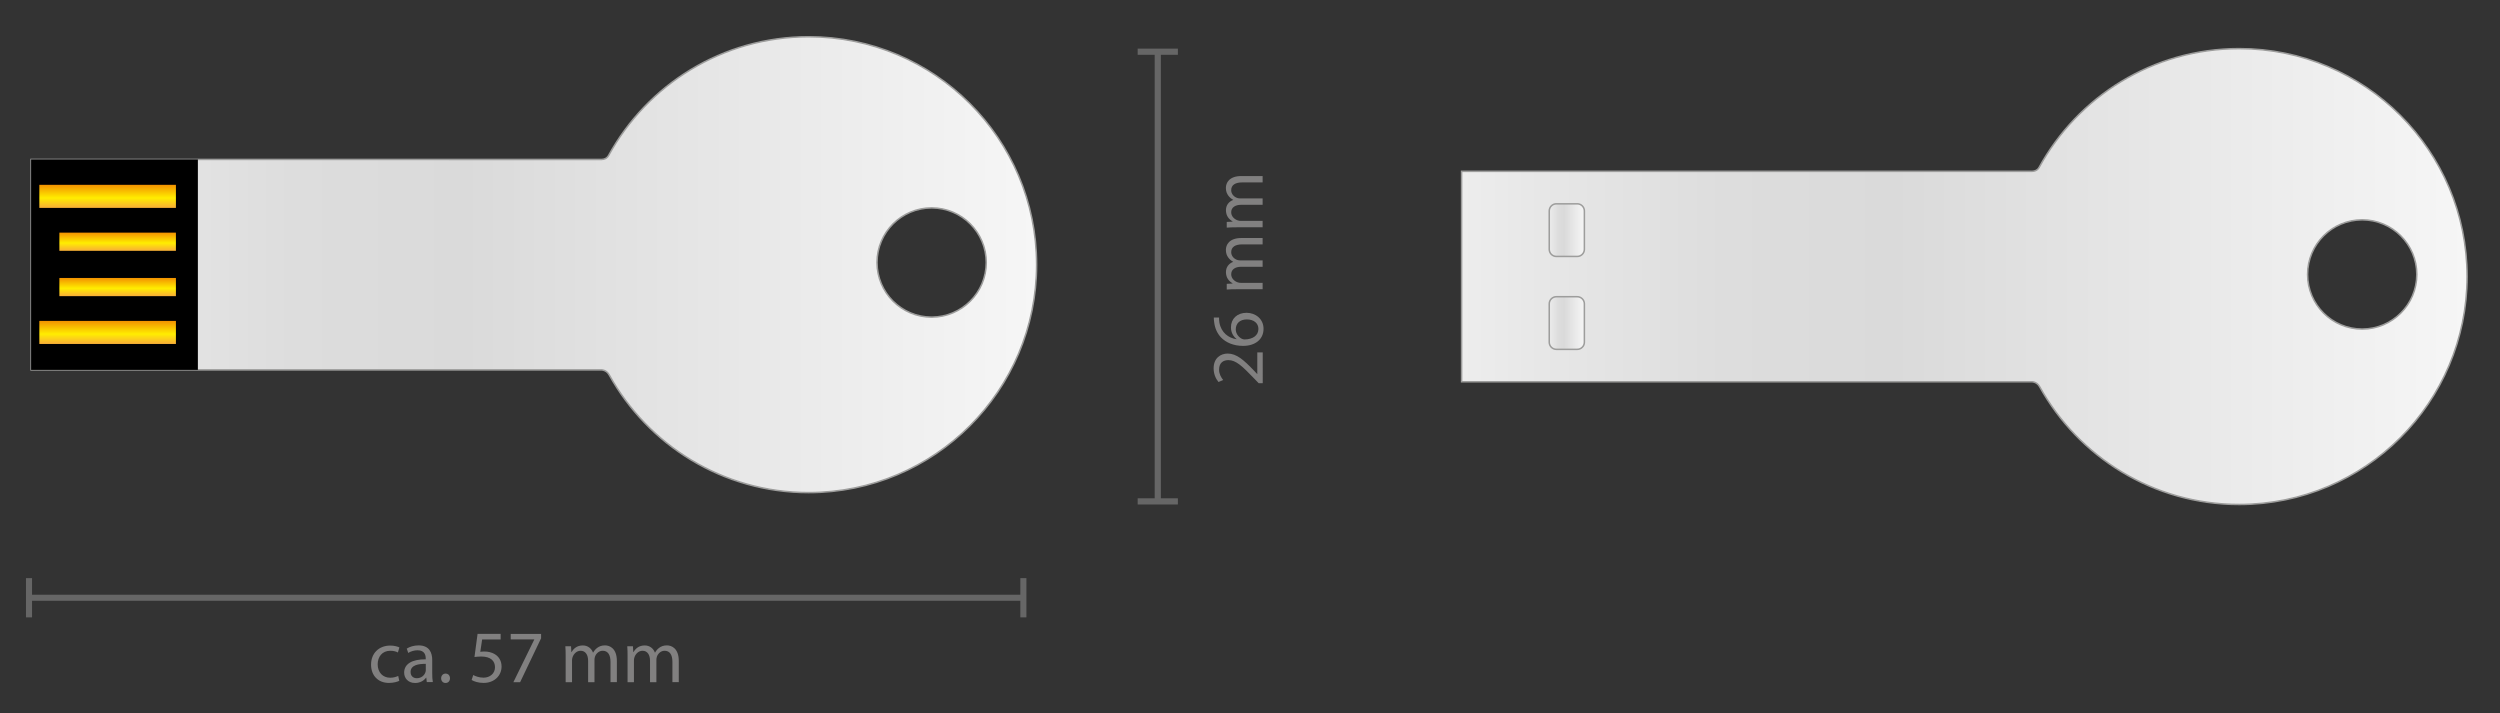 <?xml version="1.0" encoding="utf-8"?>
<!-- Generator: Adobe Illustrator 28.2.0, SVG Export Plug-In . SVG Version: 6.00 Build 0)  -->
<svg version="1.1" id="Ebene_1" xmlns="http://www.w3.org/2000/svg" xmlns:xlink="http://www.w3.org/1999/xlink" x="0px" y="0px"
	 viewBox="0 0 404.18 115.29" style="enable-background:new 0 0 404.18 115.29;" xml:space="preserve">
<rect x="0" y="0" width="404.18" height="115.29" fill="#333333" stroke="none"/>
<style type="text/css">
	.st0{fill:none;stroke:#666666;stroke-width:0.975;stroke-miterlimit:10;}
	.st1{fill:#666666;}
	.st2{fill:#818080;}
	.st3{fill:none;stroke:#666666;stroke-miterlimit:10;}
	.st4{fill:url(#SVGID_1_);}
	.st5{fill:url(#SVGID_00000062193629820212075690000010619289890501832882_);}
	.st6{fill:url(#SVGID_00000169539189425016278410000006039155183382416038_);}
	.st7{fill:url(#SVGID_00000010287966852236044390000005308525305819045274_);}
	.st8{fill:url(#SVGID_00000179626169485851948320000007305844828540857007_);stroke:#9D9D9C;stroke-width:0.25;}
	.st9{fill:url(#SVGID_00000077293527564681587440000008181954771289183123_);}
	.st10{fill:url(#SVGID_00000079486410190465872910000004976920205678629253_);}
	.st11{fill:url(#SVGID_00000032619575149195266620000014367667050325919402_);}
	.st12{fill:url(#SVGID_00000012447893539959404730000017882023123665767568_);}
	.st13{fill:url(#SVGID_00000064352845629039446640000001329284214431139484_);stroke:#9D9D9C;stroke-width:0.25;}
	.st14{fill:url(#SVGID_00000049927056306571795350000006749004486619931807_);}
	.st15{fill:none;stroke:#9D9D9C;stroke-width:0.25;}
	.st16{fill:url(#SVGID_00000123407380846414402520000006685812060850780327_);}
</style>
<g>
	<g>
		<line class="st0" x1="4.69" y1="96.64" x2="165.44" y2="96.64"/>
		<g>
			<rect x="4.2" y="93.47" class="st1" width="0.98" height="6.34"/>
		</g>
		<g>
			<rect x="164.96" y="93.47" class="st1" width="0.98" height="6.34"/>
		</g>
	</g>
</g>
<g>
	<path class="st2" d="M64.55,110.07c-0.28,0.14-0.89,0.34-1.67,0.34c-1.75,0-2.89-1.19-2.89-2.96c0-1.79,1.22-3.08,3.12-3.08
		c0.62,0,1.18,0.16,1.46,0.3l-0.24,0.82c-0.25-0.14-0.65-0.28-1.22-0.28c-1.33,0-2.05,0.98-2.05,2.19c0,1.34,0.86,2.17,2.02,2.17
		c0.6,0,1-0.16,1.3-0.29L64.55,110.07z"/>
	<path class="st2" d="M69,110.29l-0.08-0.73h-0.04c-0.32,0.46-0.95,0.86-1.77,0.86c-1.18,0-1.77-0.83-1.77-1.67
		c0-1.4,1.25-2.17,3.49-2.16v-0.12c0-0.48-0.13-1.34-1.32-1.34c-0.54,0-1.1,0.17-1.51,0.43l-0.24-0.7c0.48-0.31,1.18-0.52,1.91-0.52
		c1.77,0,2.21,1.21,2.21,2.37v2.17c0,0.5,0.02,1,0.1,1.39H69z M68.84,107.33c-1.15-0.02-2.46,0.18-2.46,1.31
		c0,0.68,0.46,1.01,1,1.01c0.76,0,1.24-0.48,1.4-0.97c0.04-0.11,0.06-0.23,0.06-0.34V107.33z"/>
	<path class="st2" d="M71.32,109.66c0-0.44,0.3-0.76,0.72-0.76s0.71,0.31,0.71,0.76c0,0.43-0.28,0.76-0.72,0.76
		C71.61,110.42,71.32,110.1,71.32,109.66z"/>
	<path class="st2" d="M80.92,103.38h-2.97l-0.3,2c0.18-0.02,0.35-0.05,0.64-0.05c0.6,0,1.2,0.13,1.68,0.42
		c0.61,0.35,1.12,1.02,1.12,2c0,1.52-1.21,2.66-2.9,2.66c-0.85,0-1.57-0.24-1.94-0.48l0.26-0.8c0.32,0.19,0.96,0.43,1.67,0.43
		c1,0,1.85-0.65,1.85-1.69c-0.01-1.01-0.68-1.73-2.24-1.73c-0.44,0-0.79,0.05-1.08,0.08l0.5-3.74h3.73V103.38z"/>
	<path class="st2" d="M87.48,102.49v0.7l-3.39,7.1h-1.09l3.38-6.9v-0.02h-3.81v-0.88H87.48z"/>
	<path class="st2" d="M91.45,106.05c0-0.6-0.01-1.09-0.05-1.57h0.92l0.05,0.94h0.04c0.32-0.55,0.86-1.07,1.82-1.07
		c0.79,0,1.39,0.48,1.64,1.16h0.02c0.18-0.32,0.41-0.58,0.65-0.76c0.35-0.26,0.73-0.41,1.28-0.41c0.77,0,1.91,0.5,1.91,2.52v3.42
		h-1.03V107c0-1.12-0.41-1.79-1.26-1.79c-0.6,0-1.07,0.44-1.25,0.96c-0.05,0.14-0.08,0.34-0.08,0.53v3.59h-1.03v-3.48
		c0-0.92-0.41-1.6-1.21-1.6c-0.66,0-1.14,0.53-1.31,1.06c-0.06,0.16-0.08,0.34-0.08,0.52v3.5h-1.03V106.05z"/>
	<path class="st2" d="M101.46,106.05c0-0.6-0.01-1.09-0.05-1.57h0.92l0.05,0.94h0.04c0.32-0.55,0.86-1.07,1.82-1.07
		c0.79,0,1.39,0.48,1.64,1.16h0.02c0.18-0.32,0.41-0.58,0.65-0.76c0.35-0.26,0.73-0.41,1.28-0.41c0.77,0,1.91,0.5,1.91,2.52v3.42
		h-1.03V107c0-1.12-0.41-1.79-1.26-1.79c-0.6,0-1.07,0.44-1.25,0.96c-0.05,0.14-0.08,0.34-0.08,0.53v3.59h-1.03v-3.48
		c0-0.92-0.41-1.6-1.21-1.6c-0.66,0-1.14,0.53-1.31,1.06c-0.06,0.16-0.08,0.34-0.08,0.52v3.5h-1.03V106.05z"/>
</g>
<g>
	<path class="st2" d="M204.14,61.95h-0.65l-0.8-0.83c-1.9-1.99-2.9-2.89-4.08-2.9c-0.79,0-1.52,0.38-1.52,1.55
		c0,0.71,0.36,1.3,0.66,1.66L197,61.76c-0.46-0.54-0.79-1.31-0.79-2.21c0-1.68,1.15-2.39,2.27-2.39c1.44,0,2.6,1.04,4.19,2.69
		l0.58,0.62h0.02v-3.5h0.88V61.95z"/>
	<path class="st2" d="M197.09,51.34c-0.01,0.22,0,0.49,0.05,0.79c0.28,1.65,1.49,2.53,2.77,2.71v-0.04c-0.49-0.37-0.9-1.02-0.9-1.88
		c0-1.38,1-2.35,2.52-2.35c1.43,0,2.75,0.97,2.75,2.59c0,1.67-1.3,2.76-3.32,2.76c-1.54,0-2.75-0.55-3.51-1.32
		c-0.64-0.65-1.03-1.51-1.15-2.49c-0.05-0.31-0.06-0.58-0.06-0.77H197.09z M201.58,51.64c-1.12,0-1.79,0.64-1.79,1.61
		c0,0.64,0.4,1.22,0.96,1.51c0.12,0.07,0.28,0.12,0.47,0.12c1.28-0.02,2.23-0.61,2.23-1.71C203.45,52.25,202.7,51.64,201.58,51.64z"
		/>
	<path class="st2" d="M199.9,46.76c-0.6,0-1.09,0.01-1.57,0.05v-0.92l0.94-0.05V45.8c-0.55-0.32-1.07-0.86-1.07-1.82
		c0-0.79,0.48-1.39,1.16-1.64v-0.02c-0.32-0.18-0.58-0.41-0.76-0.65c-0.26-0.35-0.41-0.73-0.41-1.28c0-0.77,0.5-1.91,2.52-1.91h3.42
		v1.03h-3.29c-1.12,0-1.79,0.41-1.79,1.26c0,0.6,0.44,1.07,0.96,1.25c0.14,0.05,0.34,0.08,0.53,0.08h3.59v1.03h-3.48
		c-0.92,0-1.6,0.41-1.6,1.21c0,0.66,0.53,1.14,1.06,1.31c0.16,0.06,0.34,0.08,0.52,0.08h3.5v1.03H199.9z"/>
	<path class="st2" d="M199.9,36.75c-0.6,0-1.09,0.01-1.57,0.05v-0.92l0.94-0.05v-0.04c-0.55-0.32-1.07-0.86-1.07-1.82
		c0-0.79,0.48-1.39,1.16-1.64V32.3c-0.32-0.18-0.58-0.41-0.76-0.65c-0.26-0.35-0.41-0.73-0.41-1.28c0-0.77,0.5-1.91,2.52-1.91h3.42
		v1.03h-3.29c-1.12,0-1.79,0.41-1.79,1.26c0,0.6,0.44,1.07,0.96,1.25c0.14,0.05,0.34,0.08,0.53,0.08h3.59v1.03h-3.48
		c-0.92,0-1.6,0.41-1.6,1.21c0,0.66,0.53,1.14,1.06,1.31c0.16,0.06,0.34,0.08,0.52,0.08h3.5v1.03H199.9z"/>
</g>
<g>
	<g>
		<line class="st3" x1="187.18" y1="8.36" x2="187.18" y2="81.06"/>
		<g>
			<rect x="183.93" y="7.86" class="st1" width="6.5" height="1"/>
		</g>
		<g>
			<rect x="183.93" y="80.56" class="st1" width="6.5" height="1"/>
		</g>
	</g>
</g>
<g>
	<g>
		<rect x="5.03" y="25.78" width="26.96" height="34.02"/>
		<linearGradient id="SVGID_1_" gradientUnits="userSpaceOnUse" x1="19.017" y1="40.543" x2="19.017" y2="37.606">
			<stop  offset="0.028" style="stop-color:#F9B233"/>
			<stop  offset="0.429" style="stop-color:#FFED00"/>
			<stop  offset="1" style="stop-color:#F39200"/>
		</linearGradient>
		<rect x="9.6" y="37.61" class="st4" width="18.84" height="2.94"/>
		
			<linearGradient id="SVGID_00000098940336380534146530000017727265050294754450_" gradientUnits="userSpaceOnUse" x1="19.017" y1="47.876" x2="19.017" y2="44.939">
			<stop  offset="0.028" style="stop-color:#F9B233"/>
			<stop  offset="0.429" style="stop-color:#FFED00"/>
			<stop  offset="1" style="stop-color:#F39200"/>
		</linearGradient>
		
			<rect x="9.6" y="44.94" style="fill:url(#SVGID_00000098940336380534146530000017727265050294754450_);" width="18.84" height="2.94"/>
		
			<linearGradient id="SVGID_00000040553028936451560360000014234292670960554128_" gradientUnits="userSpaceOnUse" x1="17.396" y1="55.607" x2="17.396" y2="51.875">
			<stop  offset="0.028" style="stop-color:#F9B233"/>
			<stop  offset="0.429" style="stop-color:#FFED00"/>
			<stop  offset="1" style="stop-color:#F39200"/>
		</linearGradient>
		
			<rect x="6.36" y="51.88" style="fill:url(#SVGID_00000040553028936451560360000014234292670960554128_);" width="22.08" height="3.73"/>
		
			<linearGradient id="SVGID_00000065772769397792821350000011226044028420253571_" gradientUnits="userSpaceOnUse" x1="17.396" y1="33.607" x2="17.396" y2="29.875">
			<stop  offset="0.028" style="stop-color:#F9B233"/>
			<stop  offset="0.429" style="stop-color:#FFED00"/>
			<stop  offset="1" style="stop-color:#F39200"/>
		</linearGradient>
		
			<rect x="6.36" y="29.88" style="fill:url(#SVGID_00000065772769397792821350000011226044028420253571_);" width="22.08" height="3.73"/>
	</g>
	
		<linearGradient id="SVGID_00000142880224723577675480000016600961633439752592_" gradientUnits="userSpaceOnUse" x1="5.025" y1="42.79" x2="167.591" y2="42.79">
		<stop  offset="0" style="stop-color:#EDEDED"/>
		<stop  offset="0.079" style="stop-color:#E7E7E7"/>
		<stop  offset="0.261" style="stop-color:#DDDDDD"/>
		<stop  offset="0.429" style="stop-color:#DADADA"/>
		<stop  offset="1" style="stop-color:#F6F6F6"/>
	</linearGradient>
	<path style="fill:url(#SVGID_00000142880224723577675480000016600961633439752592_);stroke:#9D9D9C;stroke-width:0.25;" d="
		M130.74,5.94c-13.97,0-26.11,7.77-32.36,19.22c-0.39,0.71-1.27,0.62-1.27,0.62H5.03V59.8h92.09c0,0,0.88-0.08,1.37,0.81
		c6.28,11.35,18.37,19.03,32.25,19.03c20.35,0,36.85-16.5,36.85-36.85C167.59,22.44,151.09,5.94,130.74,5.94z M150.62,51.27
		c-4.88,0-8.83-3.96-8.83-8.83c0-4.88,3.96-8.83,8.83-8.83c4.88,0,8.83,3.96,8.83,8.83C159.45,47.32,155.49,51.27,150.62,51.27z"/>
	<g>
		<rect x="5.03" y="25.78" width="26.96" height="34.02"/>
		
			<linearGradient id="SVGID_00000065788390256387439810000007327670564274819740_" gradientUnits="userSpaceOnUse" x1="19.017" y1="40.543" x2="19.017" y2="37.606">
			<stop  offset="0.028" style="stop-color:#F9B233"/>
			<stop  offset="0.429" style="stop-color:#FFED00"/>
			<stop  offset="1" style="stop-color:#F39200"/>
		</linearGradient>
		
			<rect x="9.6" y="37.61" style="fill:url(#SVGID_00000065788390256387439810000007327670564274819740_);" width="18.84" height="2.94"/>
		
			<linearGradient id="SVGID_00000057840348638818834600000015152179464617133467_" gradientUnits="userSpaceOnUse" x1="19.017" y1="47.876" x2="19.017" y2="44.939">
			<stop  offset="0.028" style="stop-color:#F9B233"/>
			<stop  offset="0.429" style="stop-color:#FFED00"/>
			<stop  offset="1" style="stop-color:#F39200"/>
		</linearGradient>
		
			<rect x="9.6" y="44.94" style="fill:url(#SVGID_00000057840348638818834600000015152179464617133467_);" width="18.84" height="2.94"/>
		
			<linearGradient id="SVGID_00000046338337863590172100000015506231075736632198_" gradientUnits="userSpaceOnUse" x1="17.396" y1="55.607" x2="17.396" y2="51.875">
			<stop  offset="0.028" style="stop-color:#F9B233"/>
			<stop  offset="0.429" style="stop-color:#FFED00"/>
			<stop  offset="1" style="stop-color:#F39200"/>
		</linearGradient>
		
			<rect x="6.36" y="51.88" style="fill:url(#SVGID_00000046338337863590172100000015506231075736632198_);" width="22.08" height="3.73"/>
		
			<linearGradient id="SVGID_00000056399191053830396280000013774282667599071407_" gradientUnits="userSpaceOnUse" x1="17.396" y1="33.607" x2="17.396" y2="29.875">
			<stop  offset="0.028" style="stop-color:#F9B233"/>
			<stop  offset="0.429" style="stop-color:#FFED00"/>
			<stop  offset="1" style="stop-color:#F39200"/>
		</linearGradient>
		
			<rect x="6.36" y="29.88" style="fill:url(#SVGID_00000056399191053830396280000013774282667599071407_);" width="22.08" height="3.73"/>
	</g>
</g>
<g>
	
		<linearGradient id="SVGID_00000028324251023564299520000017163159830242635418_" gradientUnits="userSpaceOnUse" x1="236.305" y1="44.714" x2="398.871" y2="44.714">
		<stop  offset="0" style="stop-color:#EDEDED"/>
		<stop  offset="0.079" style="stop-color:#E7E7E7"/>
		<stop  offset="0.261" style="stop-color:#DDDDDD"/>
		<stop  offset="0.429" style="stop-color:#DADADA"/>
		<stop  offset="1" style="stop-color:#F6F6F6"/>
	</linearGradient>
	<path style="fill:url(#SVGID_00000028324251023564299520000017163159830242635418_);stroke:#9D9D9C;stroke-width:0.25;" d="
		M362.02,7.86c-13.97,0-26.11,7.77-32.36,19.22c-0.39,0.71-1.27,0.62-1.27,0.62h-92.09v34.02h92.09c0,0,0.88-0.08,1.37,0.81
		c6.28,11.35,18.37,19.03,32.25,19.03c20.35,0,36.85-16.5,36.85-36.85C398.87,24.36,382.37,7.86,362.02,7.86z M381.9,53.2
		c-4.88,0-8.83-3.96-8.83-8.83c0-4.88,3.96-8.83,8.83-8.83s8.83,3.95,8.83,8.83C390.73,49.24,386.77,53.2,381.9,53.2z"/>
	<g>
		<g>
			
				<linearGradient id="SVGID_00000183961029116575525270000009538725549405888441_" gradientUnits="userSpaceOnUse" x1="250.478" y1="52.225" x2="256.148" y2="52.225">
				<stop  offset="0" style="stop-color:#EDEDED"/>
				<stop  offset="0.079" style="stop-color:#E7E7E7"/>
				<stop  offset="0.261" style="stop-color:#DDDDDD"/>
				<stop  offset="0.429" style="stop-color:#DADADA"/>
				<stop  offset="1" style="stop-color:#F6F6F6"/>
			</linearGradient>
			<path style="fill:url(#SVGID_00000183961029116575525270000009538725549405888441_);" d="M256.15,55.33
				c0,0.63-0.52,1.15-1.15,1.15h-3.38c-0.63,0-1.15-0.52-1.15-1.15v-6.21c0-0.63,0.52-1.15,1.15-1.15H255
				c0.63,0,1.15,0.52,1.15,1.15V55.33z"/>
			<path class="st15" d="M256.15,55.33c0,0.63-0.52,1.15-1.15,1.15h-3.38c-0.63,0-1.15-0.52-1.15-1.15v-6.21
				c0-0.63,0.52-1.15,1.15-1.15H255c0.63,0,1.15,0.52,1.15,1.15V55.33z"/>
		</g>
		<g>
			
				<linearGradient id="SVGID_00000018916055531526477660000012458794144773538176_" gradientUnits="userSpaceOnUse" x1="250.478" y1="37.204" x2="256.148" y2="37.204">
				<stop  offset="0" style="stop-color:#EDEDED"/>
				<stop  offset="0.079" style="stop-color:#E7E7E7"/>
				<stop  offset="0.261" style="stop-color:#DDDDDD"/>
				<stop  offset="0.429" style="stop-color:#DADADA"/>
				<stop  offset="1" style="stop-color:#F6F6F6"/>
			</linearGradient>
			<path style="fill:url(#SVGID_00000018916055531526477660000012458794144773538176_);" d="M256.15,40.31
				c0,0.63-0.52,1.15-1.15,1.15h-3.38c-0.63,0-1.15-0.52-1.15-1.15V34.1c0-0.63,0.52-1.15,1.15-1.15H255c0.63,0,1.15,0.52,1.15,1.15
				V40.31z"/>
			<path class="st15" d="M256.15,40.31c0,0.63-0.52,1.15-1.15,1.15h-3.38c-0.63,0-1.15-0.52-1.15-1.15V34.1
				c0-0.63,0.52-1.15,1.15-1.15H255c0.63,0,1.15,0.52,1.15,1.15V40.31z"/>
		</g>
	</g>
</g>
</svg>
